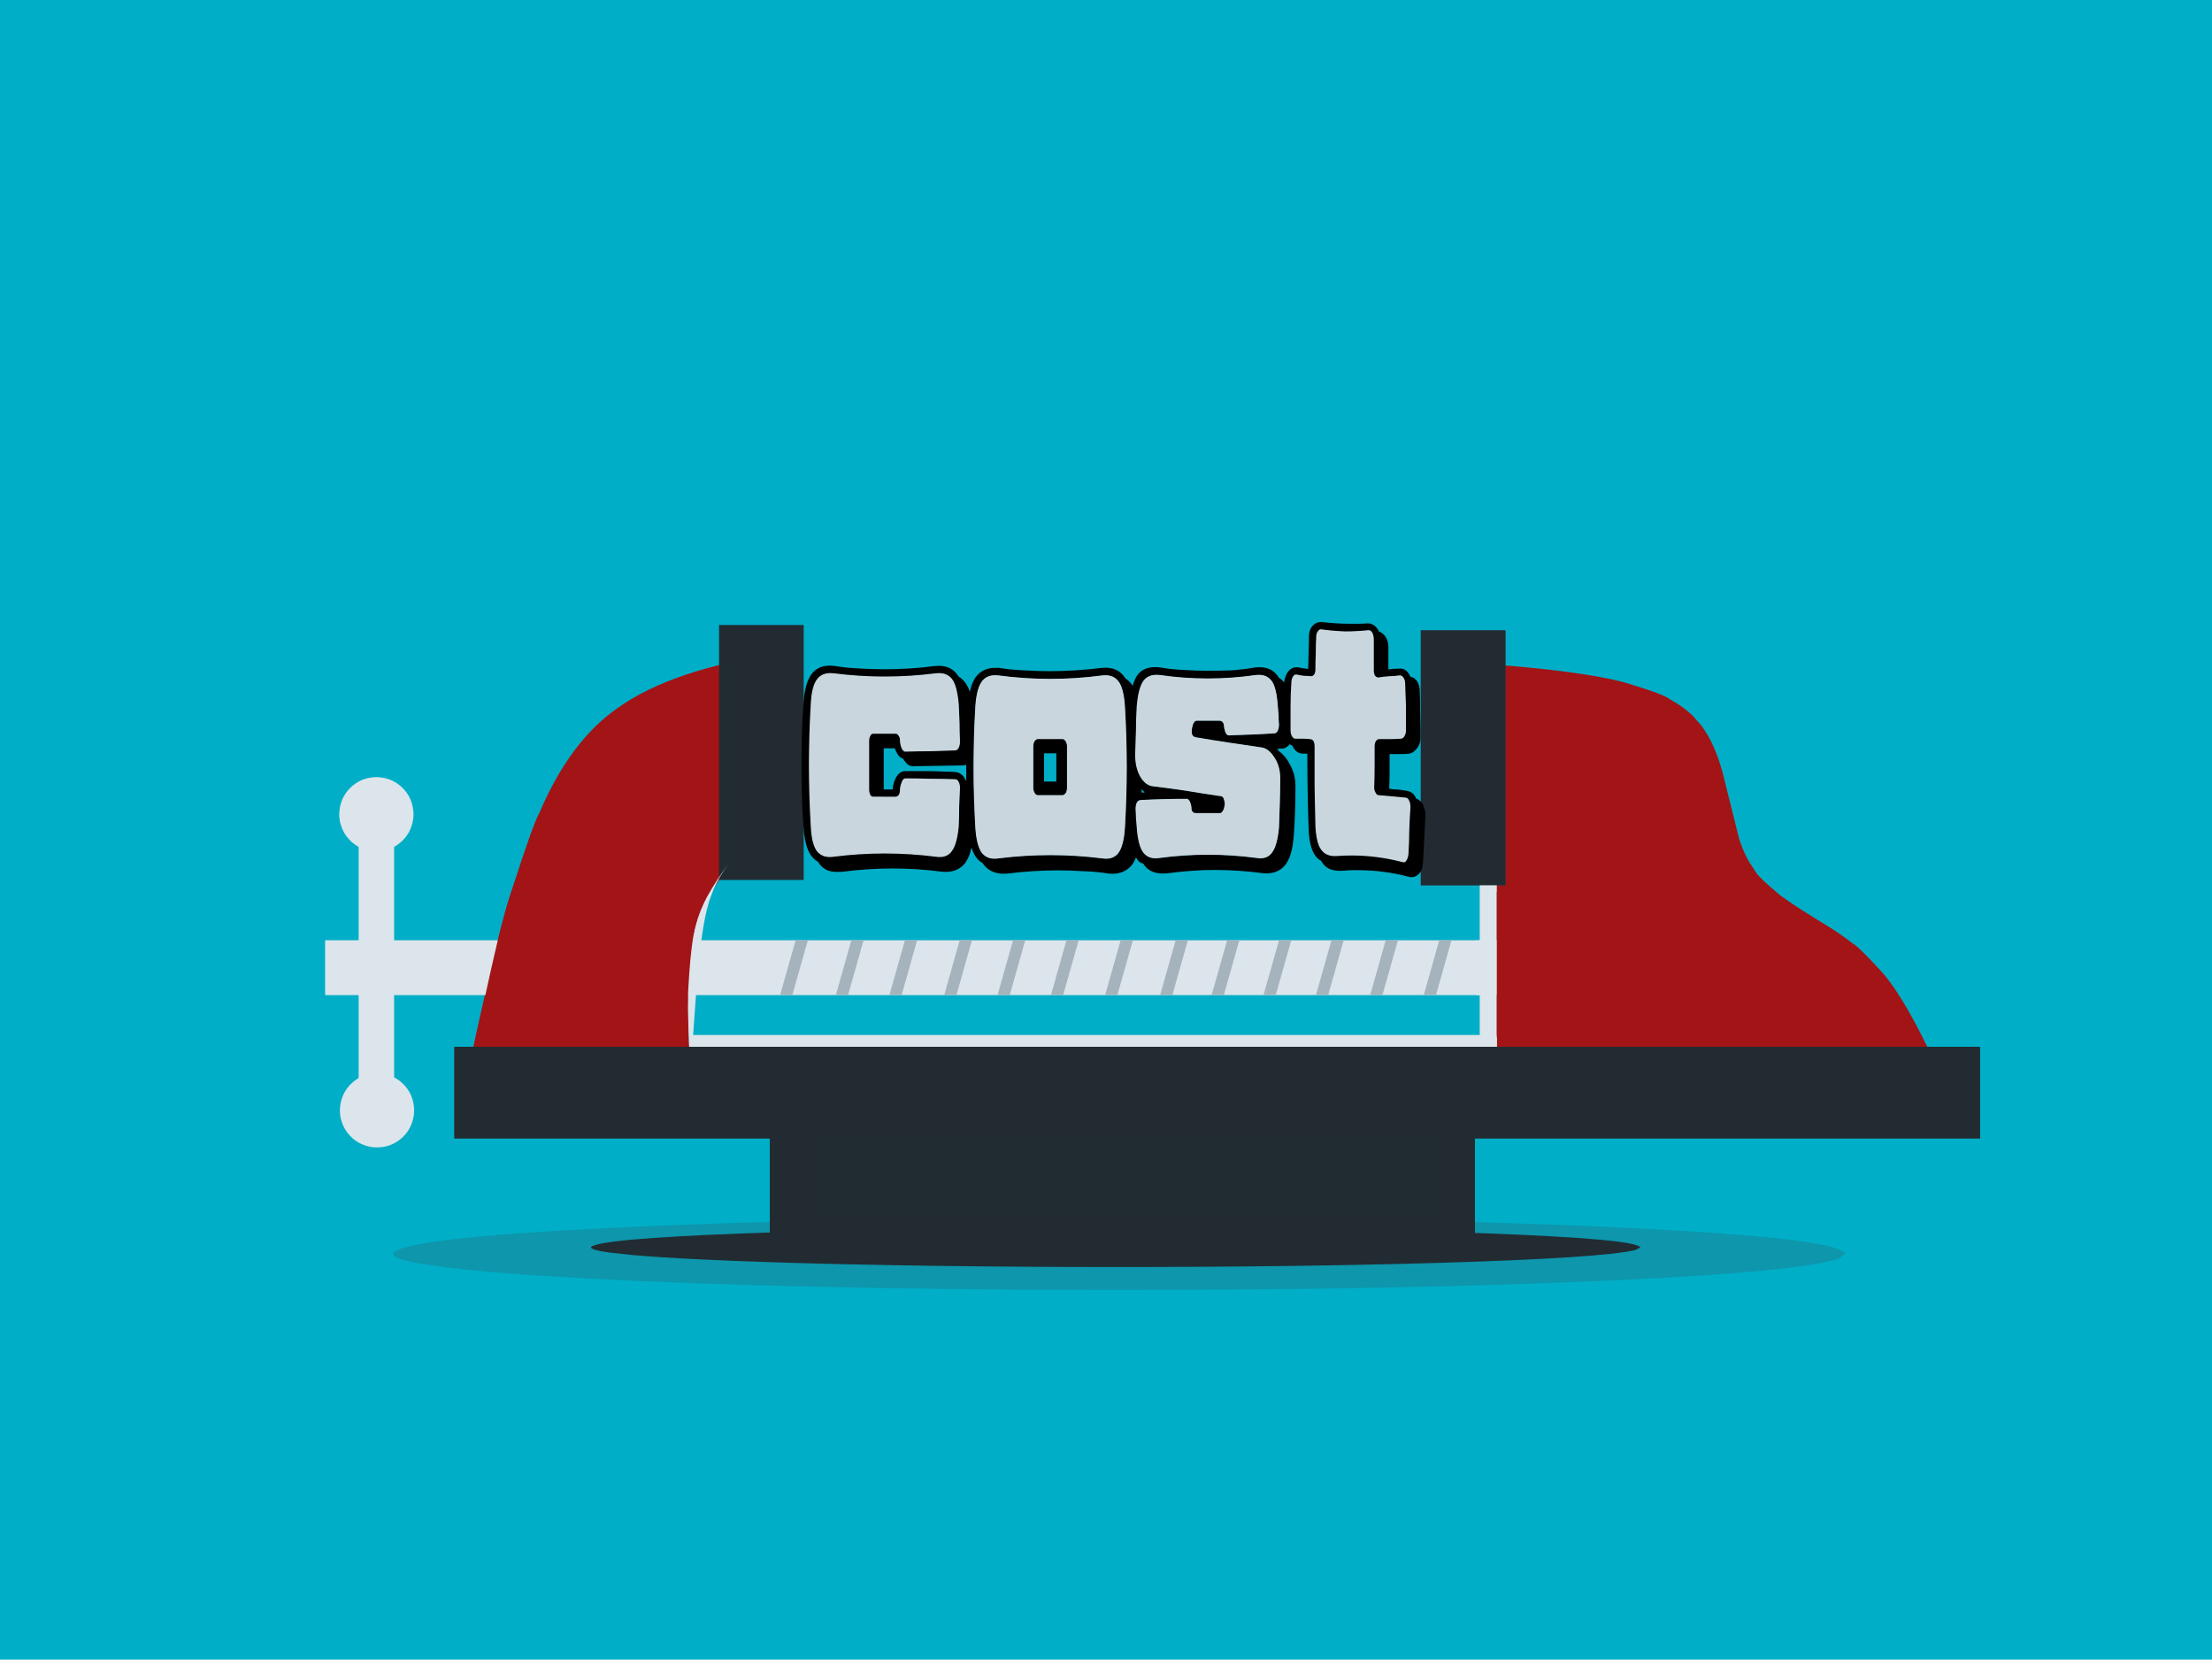 <svg xmlns="http://www.w3.org/2000/svg" width="1025px" height="769px" viewBox="27 680 1025 769"><g id="layer1"><g style="fill:rgb(0,174,199); fill-opacity:1.0; stroke-linejoin: miter"><path d="M26.999,679.472C26.859,679.472,26.725,679.528,26.626,679.626C26.528,679.725,26.472,679.859,26.472,679.999L26.473,1449.0C26.473,1449.291,26.709,1449.527,27,1449.527L1052.001,1449.528C1052.141,1449.528,1052.275,1449.472,1052.373,1449.373C1052.472,1449.275,1052.528,1449.141,1052.528,1449.001L1052.527,680.0C1052.527,679.709,1052.291,679.473,1052.0,679.473L26.999,679.472 Z"></path></g><g style="fill:rgb(60,70,79); fill-opacity:0.224; stroke-linejoin: miter"><path d="M882.12,1260.938L879.048,1263.219Q857.209,1270.111,751.245,1274.243Q644.549,1278.371,499.96,1277.591Q361.969,1276.5,279.235,1271.208Q252.727,1269.497,235.565,1267.48L221.141,1265.406Q209.255,1263.265,209.121,1260.938Q212.73,1253.796,307.68,1249.054Q402.63,1244.312,545.621,1244.132Q688.612,1244.312,783.562,1249.054Q878.512,1253.796,882.12,1260.938"></path></g><g style="fill:rgb(34,43,50); fill-opacity:1.0; stroke-linejoin: miter"><path d="M787.118,1257.947L784.898,1259.188Q769.117,1262.938,692.546,1265.186Q615.446,1267.432,510.964,1267.008Q411.25,1266.414,351.466,1263.535Q332.31,1262.604,319.909,1261.507L309.486,1260.378Q300.897,1259.214,300.801,1257.947Q303.408,1254.062,372.02,1251.482Q440.632,1248.902,543.959,1248.804Q647.286,1248.902,715.898,1251.482Q784.51,1254.062,787.118,1257.947"></path></g><g style="fill:rgb(163,20,22); fill-opacity:1.0; stroke-linejoin: miter"><path d="M237.613,1166.498L589.541,1166.498L941.469,1166.499Q941.469,1186.298,941.469,1206.097Q589.541,1206.098,237.613,1206.098Q237.613,1186.298,237.613,1166.498"></path></g><g style="fill:rgb(163,20,22); fill-opacity:1.0; stroke-linejoin: miter"><path d="M716.69,987.696L715.198,1180.485L807.98,1181.785L877.175,1187.534L900.135,1176.541L930.552,1187.454Q910.797,1142.858,898.308,1129.608Q888.012,1118.402,885.361,1117.03Q880.667,1113.392,875.718,1110.226Q858.216,1099.605,851.77,1094.733Q841.373,1086.043,840.244,1083.5L837.286,1078.986Q834.633,1074.199,832.856,1068.576L825.347,1038.422Q823.71,1032.301,821.307,1026.618Q818.904,1020.936,815.267,1016.055L811.204,1011.466Q806.711,1007.169,800.657,1003.942Q798.392,1001.805,779.69,996.177Q760.313,991.011,716.69,987.696"></path></g><g style="fill:rgb(163,20,22); fill-opacity:1.0; stroke-linejoin: miter"><path d="M243.644,1177.515L246.799,1162.898Q257.944,1111.962,263.983,1092.978Q274.102,1061.457,276.865,1056.818Q291.011,1023.51,313.111,1008.122Q338.731,989.8,388.631,982.73L377.636,1068.178Q353.831,1090.719,349.446,1110.351Q343.719,1128.492,347.302,1181.497L243.644,1177.515"></path></g><g style="fill:rgb(60,70,79); fill-opacity:1.0; stroke-linejoin: miter"><path d="M360.729,1014.642L360.729,1014.643Q360.729,1014.644,360.729,1014.642"></path></g><g style="fill:rgb(60,70,79); fill-opacity:1.0; stroke-linejoin: miter"><path d="M368.19,975.771L368.19,975.771L368.19,975.772L368.19,975.771L368.19,975.771L368.19,975.771L368.19,975.772Q368.19,975.771,368.19,975.771"></path></g><g style="fill:rgb(60,70,79); fill-opacity:1.0; stroke-linejoin: miter"><path d="M685.382,972.086L704.987,972.087L724.592,972.087Q724.592,1031.144,724.592,1090.201Q704.987,1090.201,685.382,1090.202Q685.382,1031.144,685.382,972.086"></path></g><g style="fill:rgb(34,43,50); fill-opacity:1.0; stroke-linejoin: miter"><path d="M383.714,1196.738L547.094,1196.739L710.474,1196.739Q710.474,1225.889,710.474,1255.038Q547.094,1255.039,383.714,1255.039Q383.714,1225.889,383.714,1196.738"></path></g><g style="fill:rgb(60,70,79); fill-opacity:1.0; stroke-linejoin: miter"><path d="M628.718,992.699L628.718,992.699L628.718,992.7L628.718,992.699L628.718,992.699L628.718,992.699L628.718,992.7Q628.718,992.699,628.718,992.699"></path></g><g style="fill:rgb(34,43,50); fill-opacity:0.141; stroke-linejoin: miter"><path d="M405.429,1203.659L548.452,1203.659L691.475,1203.659Q691.475,1222.992,691.475,1242.325Q548.452,1242.326,405.429,1242.326Q405.429,1222.992,405.429,1203.659"></path></g><g style="fill:rgb(220,229,235); fill-opacity:1.0; stroke-linejoin: miter"><path d="M347.093,1159.556L533.857,1159.556L720.621,1159.557Q720.621,1169.798,720.621,1180.039Q533.857,1180.039,347.093,1180.04Q347.093,1169.798,347.093,1159.556"></path></g><g style="fill:rgb(220,229,235); fill-opacity:1.0; stroke-linejoin: miter"><path d="M177.651,1115.661L469.307,1115.661L760.963,1115.662Q760.963,1128.377,760.963,1141.093Q469.307,1141.094,177.651,1141.094Q177.651,1128.377,177.651,1115.661"></path></g><g style="fill:rgb(220,229,235); fill-opacity:1.0; stroke-linejoin: miter"><path d="M193.188,1063.28L201.407,1063.281L209.626,1063.281Q209.626,1128.933,209.626,1194.584Q201.407,1194.584,193.188,1194.585Q193.188,1128.933,193.188,1063.28"></path></g><g style="fill:rgb(165,179,188); fill-opacity:1.0; stroke-linejoin: miter"><path d="M395.671,1115.661Q392.076,1128.378,388.481,1141.094L388.649,1141.095L394.072,1141.096L394.072,1141.097L394.147,1141.096L394.147,1141.097L394.147,1141.096L394.147,1141.097Q397.747,1128.378,401.341,1115.662L395.671,1115.661 Z"></path></g><g style="fill:rgb(34,43,50); fill-opacity:1.0; stroke-linejoin: miter"><path d="M421.499,1115.661L424.334,1115.662L424.334,1115.663L424.334,1115.662L421.499,1115.661 Z"></path></g><g style="fill:rgb(165,179,188); fill-opacity:1.0; stroke-linejoin: miter"><path d="M424.334,1115.662L421.499,1115.662L414.309,1141.094L419.97,1141.095L427.169,1115.662L424.334,1115.662 Z"></path></g><g style="fill:rgb(165,179,188); fill-opacity:1.0; stroke-linejoin: miter"><path d="M446.313,1115.661Q442.718,1128.378,439.123,1141.094L444.783,1141.095Q448.388,1128.378,451.983,1115.662L446.318,1115.661 Z"></path></g><g style="fill:rgb(34,43,50); fill-opacity:1.0; stroke-linejoin: miter"><path d="M444.783,1141.094L439.123,1141.095L444.788,1141.096L444.783,1141.094 Z"></path></g><g style="fill:rgb(34,43,50); fill-opacity:1.0; stroke-linejoin: miter"><path d="M446.318,1115.661L449.149,1115.662L449.149,1115.663L446.318,1115.662L446.313,1115.661 Z"></path></g><g style="fill:rgb(165,179,188); fill-opacity:1.0; stroke-linejoin: miter"><path d="M471.713,1115.661L464.523,1141.094L464.739,1141.095L464.739,1141.096L464.738,1141.095L470.188,1141.096L470.188,1141.097L470.188,1141.096L470.188,1141.097L477.383,1115.662L471.725,1115.661L474.548,1115.662L471.713,1115.662L471.713,1115.661 Z"></path></g><g style="fill:rgb(165,179,188); fill-opacity:1.0; stroke-linejoin: miter"><path d="M496.423,1115.661Q492.828,1128.378,489.233,1141.094L494.898,1141.095Q498.498,1128.378,502.093,1115.662L496.555,1115.661L499.259,1115.662L496.428,1115.662L496.423,1115.661 Z"></path></g><g style="fill:rgb(165,179,188); fill-opacity:1.0; stroke-linejoin: miter"><path d="M521.172,1115.661L513.983,1141.094L513.977,1141.095L519.647,1141.096L519.641,1141.094L526.843,1115.661L523.029,1115.661L526.213,1115.661L521.172,1115.662L521.172,1115.661 Z"></path></g><g style="fill:rgb(165,179,188); fill-opacity:1.0; stroke-linejoin: miter"><path d="M546.286,1115.661Q542.691,1128.377,539.096,1141.093L544.761,1141.095Q548.362,1128.377,551.957,1115.661L551.951,1115.663L546.293,1115.664L546.286,1115.661 Z"></path></g><g style="fill:rgb(34,43,50); fill-opacity:1.0; stroke-linejoin: miter"><path d="M571.769,1115.661L574.604,1115.662L574.604,1115.663L574.604,1115.662L571.769,1115.661 Z"></path></g><g style="fill:rgb(165,179,188); fill-opacity:1.0; stroke-linejoin: miter"><path d="M574.604,1115.662L571.769,1115.663L564.579,1141.093L564.673,1141.095L570.243,1141.096L577.439,1115.663L574.604,1115.662 Z"></path></g><g style="fill:rgb(165,179,188); fill-opacity:1.0; stroke-linejoin: miter"><path d="M595.62,1115.661L598.457,1115.662L595.627,1115.663Q592.026,1128.378,588.431,1141.093L594.088,1141.095Q597.696,1128.377,601.29,1115.663L595.627,1115.661 Z"></path></g><g style="fill:rgb(165,179,188); fill-opacity:1.0; stroke-linejoin: miter"><path d="M619.675,1115.661L612.485,1141.093L618.142,1141.095L625.345,1115.663L619.697,1115.661L622.51,1115.662L619.675,1115.663L619.675,1115.661 Z"></path></g><g style="fill:rgb(34,43,50); fill-opacity:1.0; stroke-linejoin: miter"><path d="M618.142,1141.093L612.485,1141.095L618.148,1141.096L618.142,1141.093 Z"></path></g><g style="fill:rgb(165,179,188); fill-opacity:1.0; stroke-linejoin: miter"><path d="M643.972,1115.661Q640.377,1128.377,636.782,1141.093L637.009,1141.094L641.951,1141.095L641.951,1141.097L642.445,1141.096L642.445,1141.097L642.445,1141.096L642.446,1141.097Q646.047,1128.377,649.642,1115.663L644.113,1115.661L646.809,1115.662L643.979,1115.663L643.972,1115.661 Z"></path></g><g style="fill:rgb(165,179,188); fill-opacity:1.0; stroke-linejoin: miter"><path d="M669.108,1115.661L661.918,1141.093L661.952,1141.094L667.582,1141.096L674.779,1115.661L671.041,1115.661L674.149,1115.661L669.108,1115.663L669.108,1115.661 Z"></path></g><g style="fill:rgb(165,179,188); fill-opacity:1.0; stroke-linejoin: miter"><path d="M693.923,1115.661Q690.328,1128.377,686.733,1141.093L692.396,1141.094Q695.998,1128.377,699.593,1115.661L699.586,1115.663L693.931,1115.664L693.923,1115.661 Z"></path></g><g style="fill:rgb(220,229,235); fill-opacity:1.0; stroke-linejoin: miter"><path d="M712.677,1020.062L716.639,1020.062L720.601,1020.063Q720.601,1093.379,720.601,1166.696Q716.639,1166.696,712.677,1166.697Q712.677,1093.379,712.677,1020.062"></path></g><g style="fill:rgb(34,43,50); fill-opacity:1.0; stroke-linejoin: miter"><path d="M685.382,972.086L704.987,972.087L724.592,972.087Q724.592,1031.144,724.592,1090.201Q704.987,1090.201,685.382,1090.202Q685.382,1031.144,685.382,972.086"></path></g><g style="fill:rgb(34,43,50); fill-opacity:1.0; stroke-linejoin: miter"><path d="M360.205,969.603L379.81,969.603L399.415,969.604Q399.415,1028.66,399.415,1087.717Q379.81,1087.717,360.205,1087.718Q360.205,1028.66,360.205,969.603"></path></g><g style="fill:rgb(163,20,22); fill-opacity:1.0; stroke-linejoin: miter"><path d="M720.599,1093.192L745.574,1093.192L770.548,1093.193Q770.548,1126.93,770.548,1160.668Q745.574,1160.669,720.599,1160.669Q720.599,1126.93,720.599,1093.192"></path></g><g style="fill:rgb(163,20,22); fill-opacity:1.0; stroke-linejoin: miter"><path d="M293.33,1084.963L317.615,1084.963L341.9,1084.964Q341.9,1135.651,341.9,1186.339Q317.615,1186.339,293.33,1186.34Q293.33,1135.651,293.33,1084.963"></path></g><g style="fill:rgb(163,20,22); fill-opacity:1.0; stroke-linejoin: miter"><path d="M246.086,1168.338L246.086,1168.339Q256.221,1120.124,260.096,1106.07Q264.184,1090.222,269.974,1078.628L309.573,1114.857L309.004,1159.989L246.086,1168.338"></path></g><g style="fill:rgb(220,229,235); fill-opacity:1.0; stroke-linejoin: miter"><path d="M710.986,1115.69L714.337,1115.691L717.688,1115.691Q717.688,1128.395,717.688,1141.098Q714.337,1141.098,710.986,1141.099Q710.986,1128.395,710.986,1115.69"></path></g><g style="fill:rgb(60,70,79); fill-opacity:1.0; stroke-linejoin: miter"><path d="M467.683,1131.739L467.683,1131.739L467.683,1131.74L467.683,1131.739L467.683,1131.739L467.683,1131.739L467.683,1131.74Q467.683,1131.739,467.683,1131.739"></path></g><g style="fill:rgb(220,229,235); fill-opacity:1.0; stroke-linejoin: miter"><path d="M348.108,1160.827L348.466,1155.562Q349.504,1139.554,350.869,1125.461Q352.099,1114.255,352.44,1112.567Q353.023,1108.619,353.707,1105.256Q354.393,1101.911,355.18,1099.152Q355.525,1097.486,357.721,1091.925Q359.96,1086.616,364.552,1080.338Q359.159,1087.363,354.536,1095.714Q353.033,1098.563,351.73,1101.756L350.491,1105.06Q349.309,1108.462,348.412,1112.355L347.6,1116.396Q346.876,1120.588,346.466,1125.321L346.12,1130.164Q345.846,1135.131,345.799,1140.49Q345.625,1153.79,347.069,1180.756L348.108,1160.827"></path></g><g style="fill:rgb(163,20,22); fill-opacity:1.0; stroke-linejoin: miter"><path d="M344.89,1168.568L345.021,1163.709Q345.717,1131.445,347.867,1116.514Q348.499,1111.161,350.926,1102.902Q352.707,1097.212,356.519,1089.666L328.798,1109.28L344.89,1168.568"></path></g><g style="fill:rgb(0,0,0); fill-opacity:1.0; stroke-linejoin: miter"><path d="M517.96,1029.306L517.96,1044.97L512.865,1044.973L512.865,1029.306 Z"></path></g><g style="fill:rgb(0,0,0); fill-opacity:1.0; stroke-linejoin: miter"><path d="M411.459,988.43Q406.407,988.43,403.485,991.813Q399.899,995.965,399.333,1006.157Q398.767,1013.329,398.578,1020.5Q398.389,1027.483,398.389,1034.655Q398.389,1041.638,398.578,1048.998Q398.767,1056.17,399.333,1062.965Q400.088,1076.176,405.938,1079.195Q407.826,1082.216,410.657,1083.348Q412.544,1084.021,415.201,1084.021Q416.265,1084.021,417.451,1083.914Q423.301,1083.159,429.152,1082.781Q434.814,1082.404,440.476,1082.404Q445.949,1082.404,451.988,1082.782Q457.839,1083.159,463.69,1083.914Q464.492,1083.985,465.25,1083.985Q470.555,1083.985,473.692,1080.517Q477.278,1076.553,478.033,1066.362Q478.411,1062.021,478.599,1057.68Q478.599,1053.339,478.788,1048.81Q478.788,1046.167,477.656,1044.092Q476.523,1042.204,474.447,1041.449Q472.937,1038.052,469.54,1037.675Q463.69,1037.486,458.028,1037.297L446.515,1037.299Q443.873,1037.297,442.174,1040.317Q440.665,1043.336,440.665,1045.79L436.513,1045.792L436.513,1026.728L441.608,1026.73Q442.174,1028.238,443.118,1029.748Q444.062,1031.069,445.383,1031.447Q446.327,1032.956,447.459,1034.089Q448.591,1035.033,450.101,1035.033L472.937,1034.655Q475.58,1034.655,477.278,1032.39Q478.788,1030.314,478.788,1027.106Q478.599,1022.765,478.411,1018.424Q478.411,1014.083,478.033,1009.743Q477.278,997.097,471.239,993.512Q469.351,990.492,466.521,989.36Q464.539,988.51,461.92,988.51Q461.047,988.51,460.104,988.605Q454.631,989.36,448.403,989.737Q442.363,990.115,436.89,990.115Q431.228,990.115,425.377,989.737Q419.716,989.548,413.865,988.605Q412.607,988.43,411.459,988.43 Z M411.81,992.101Q412.524,992.101,413.299,992.191Q425.094,993.7,436.937,993.7Q448.78,993.701,460.67,992.191Q461.406,992.106,462.087,992.106Q465.945,992.106,468.03,994.833Q470.295,997.853,471.05,1006.345Q471.239,1010.686,471.428,1015.027Q471.428,1019.179,471.616,1023.52Q471.616,1025.219,471.05,1026.351Q470.484,1027.483,469.54,1027.483Q463.69,1027.672,458.028,1027.861Q452.366,1027.861,446.515,1028.05Q445.572,1028.05,444.817,1026.162Q444.25,1024.464,444.25,1022.954Q444.25,1021.633,443.496,1020.689Q442.929,1019.745,441.986,1019.745L431.606,1019.747Q430.662,1019.745,430.096,1020.878Q429.53,1021.821,429.53,1023.331L429.529,1045.79Q429.529,1047.3,430.096,1048.432Q430.662,1049.376,431.606,1049.376L441.986,1049.378Q442.929,1049.376,443.684,1048.432Q444.25,1047.489,444.25,1045.979Q444.25,1044.469,445.005,1042.582Q445.572,1040.883,446.515,1040.883Q452.366,1040.883,458.028,1041.072Q463.69,1041.072,469.54,1041.261Q470.484,1041.261,471.05,1042.393Q471.616,1043.525,471.616,1045.035Q471.428,1049.565,471.239,1053.906Q471.239,1058.246,471.05,1062.776Q470.295,1071.08,467.842,1074.288Q466.008,1076.886,462.444,1076.886Q461.605,1076.886,460.67,1076.742Q448.78,1075.232,436.937,1075.232Q425.094,1075.232,413.299,1076.742Q412.364,1076.886,411.512,1076.886Q407.889,1076.886,405.75,1074.288Q403.296,1071.08,402.919,1062.776Q401.22,1034.466,402.919,1006.345Q403.296,997.853,405.938,994.644Q408.004,992.101,411.81,992.101 Z"></path></g><g style="fill:rgb(0,0,0); fill-opacity:1.0; stroke-linejoin: miter"><path d="M562.266,989.113Q557.183,989.113,554.439,992.314Q551.231,996.278,550.287,1006.847Q549.91,1012.509,549.721,1018.359Q549.721,1024.021,549.533,1029.683Q549.533,1035.345,551.797,1039.497Q553.873,1043.461,557.459,1047.235L554.817,1047.237Q552.552,1047.613,551.231,1049.688Q549.91,1051.765,549.91,1054.973Q549.91,1058.936,550.287,1063.278Q550.665,1067.618,551.42,1071.393Q552.175,1074.979,553.496,1077.432Q554.817,1079.886,556.704,1080.074Q559.441,1084.743,565.884,1084.743Q566.995,1084.743,568.217,1084.604Q573.879,1083.849,579.352,1083.472Q584.636,1083.094,589.732,1083.094Q595.205,1083.094,601.056,1083.472Q606.718,1083.849,612.38,1084.604Q613.158,1084.675,613.896,1084.675Q619.056,1084.675,622.194,1081.207Q625.779,1077.244,626.534,1067.052Q626.912,1061.579,627.101,1055.917Q627.289,1050.444,627.289,1044.971Q627.478,1039.497,625.025,1034.779Q622.76,1030.25,619.551,1027.985Q619.363,1027.607,618.796,1027.041Q619.363,1027.041,619.929,1026.852L621.25,1026.854Q623.326,1026.664,625.025,1024.399Q626.723,1022.134,626.534,1019.114Q626.346,1016.85,626.157,1014.585Q626.157,1012.509,626.157,1010.433Q625.024,997.033,619.551,994.013Q616.801,989.16,610.585,989.16Q609.548,989.16,608.416,989.295Q602.943,990.238,597.47,990.616Q591.997,990.805,586.524,990.805Q581.239,990.805,575.766,990.427Q570.293,990.239,564.819,989.295Q563.477,989.113,562.266,989.113 Z M562.954,992.791Q563.667,992.791,564.442,992.881Q575.483,994.485,586.618,994.485Q597.753,994.485,608.982,992.881Q609.69,992.796,610.347,992.796Q614.069,992.796,616.154,995.523Q618.419,998.543,618.985,1007.036Q619.174,1009.112,619.363,1011.376Q619.363,1013.453,619.551,1015.717Q619.551,1017.227,618.985,1018.548Q618.419,1019.681,617.475,1019.681Q612.002,1020.058,606.718,1020.246Q601.622,1020.435,596.338,1020.625Q595.394,1020.625,594.828,1018.926Q594.262,1017.227,594.262,1016.284Q594.262,1015.151,593.507,1014.396Q592.94,1013.83,591.997,1013.83L581.428,1013.832Q580.484,1013.83,579.729,1015.529Q579.163,1017.227,579.163,1018.36Q578.786,1021.379,581.239,1021.757Q588.977,1023.078,596.526,1024.21Q604.075,1025.342,611.813,1026.475Q615.022,1027.041,617.664,1031.382Q620.306,1035.534,620.117,1041.385Q620.117,1046.858,619.929,1052.52Q619.74,1057.993,619.551,1063.466Q618.796,1071.77,616.343,1074.979Q614.51,1077.576,611.068,1077.576Q610.259,1077.576,609.36,1077.432Q598.036,1075.923,586.712,1075.923Q575.577,1075.923,564.253,1077.432Q563.319,1077.576,562.473,1077.576Q558.879,1077.576,556.893,1074.979Q554.439,1071.77,553.873,1063.466Q553.684,1061.201,553.496,1059.125Q553.496,1057.049,553.307,1054.973Q553.307,1051.198,555.383,1050.821Q566.141,1050.255,576.71,1050.255Q576.804,1050.236,576.896,1050.236Q577.729,1050.236,578.408,1051.765Q578.974,1053.275,578.974,1054.218Q578.974,1056.861,581.239,1056.861L592.374,1056.863Q593.129,1056.861,593.884,1055.54Q594.45,1054.407,594.639,1052.708Q594.639,1051.199,594.073,1049.878Q593.695,1048.745,592.374,1048.745Q584.448,1047.613,576.71,1046.292Q569.16,1045.159,561.234,1044.215Q557.837,1043.838,555.383,1039.686Q553.118,1035.534,553.118,1029.683Q553.307,1024.021,553.496,1018.359Q553.496,1012.697,553.873,1007.036Q554.628,998.543,557.082,995.335Q559.148,992.791,562.954,992.791 Z"></path></g><g style="fill:rgb(0,0,0); fill-opacity:1.0; stroke-linejoin: miter"><path d="M639.105,968.199Q637.008,968.199,635.436,969.772Q633.548,971.659,633.548,974.868Q633.548,978.643,633.359,982.606Q633.359,986.38,633.171,989.966Q631.661,989.778,630.529,989.589Q629.396,989.4,628.453,989.212Q628.075,989.153,627.711,989.153Q625.709,989.153,624.112,990.91Q622.413,992.986,622.036,996.194Q621.847,1001.668,621.658,1007.329Q621.658,1012.803,621.658,1018.276Q621.658,1020.918,622.979,1022.994Q624.112,1024.882,625.81,1025.448Q627.509,1029.223,630.906,1029.223L632.793,1029.225Q632.793,1046.208,633.36,1062.817Q633.548,1076.027,639.21,1078.859Q640.72,1081.689,643.551,1082.822Q645.438,1083.496,648.096,1083.496Q649.159,1083.496,650.345,1083.388Q651.855,1083.199,653.365,1083.199L656.196,1083.201Q662.235,1083.199,668.086,1083.955Q673.937,1084.709,679.598,1086.219Q680.353,1086.435,681.062,1086.435Q682.834,1086.435,684.317,1085.087Q686.204,1083.388,686.393,1079.613L687.525,1057.721Q687.525,1055.079,686.393,1052.814Q685.26,1050.737,683.184,1049.983Q682.618,1048.473,681.486,1047.529Q680.353,1046.586,678.655,1046.397Q676.768,1046.02,674.691,1045.831Q672.804,1045.831,670.728,1045.453Q670.917,1041.49,670.917,1037.527Q670.917,1033.563,670.917,1029.411L675.446,1029.413Q677.711,1029.411,679.787,1029.223Q681.863,1029.034,683.562,1026.769Q685.26,1024.693,685.26,1021.862Q685.26,1016.955,685.072,1010.916Q685.072,1005.065,684.883,1000.158Q684.883,997.704,683.75,995.817Q682.618,993.93,680.542,993.552Q678.843,989.778,676.012,989.778Q673.37,989.778,670.351,990.155L670.351,986.947L670.351,979.02Q669.784,974.113,666.01,972.603Q664.122,968.828,660.725,968.828Q658.649,969.017,656.573,969.017L652.421,969.019Q649.402,969.017,646.193,968.828Q643.173,968.64,639.965,968.262Q639.525,968.199,639.105,968.199 Z M639.095,971.817Q639.242,971.817,639.399,971.848Q644.872,972.603,650.345,972.792Q655.63,972.792,661.103,972.226Q662.99,972.226,663.368,975.812L663.368,990.533Q663.368,994.118,665.821,994.118Q668.275,993.741,670.728,993.552Q672.993,993.552,675.446,993.175Q675.581,993.148,675.712,993.148Q676.498,993.148,677.145,994.118Q677.9,995.062,677.9,996.761Q678.089,1002.045,678.277,1007.518Q678.277,1012.992,678.277,1018.465Q678.277,1019.975,677.522,1021.107Q676.956,1022.051,676.013,1022.051Q673.37,1022.24,670.917,1022.24L666.01,1022.242Q665.066,1022.24,664.311,1023.372Q663.745,1024.315,663.745,1025.825Q663.745,1030.732,663.745,1035.45Q663.745,1040.169,663.556,1044.887Q663.556,1046.397,664.311,1047.529Q664.878,1048.662,665.821,1048.662L678.277,1049.794Q679.221,1049.794,679.787,1051.115Q680.353,1052.248,680.353,1053.946Q679.976,1059.419,679.787,1064.892Q679.787,1070.366,679.41,1075.839Q679.221,1077.537,678.466,1078.67Q678.062,1079.344,677.465,1079.344Q677.226,1079.344,676.956,1079.236Q665.066,1076.153,653.29,1076.153Q649.926,1076.153,646.571,1076.405Q646.054,1076.445,645.567,1076.445Q641.425,1076.445,639.399,1073.574Q637.134,1070.554,636.757,1062.628Q636.568,1053.38,636.379,1044.321Q636.379,1035.262,636.379,1025.825Q636.379,1022.24,633.926,1022.24Q632.416,1022.051,630.717,1022.051L627.32,1022.053Q626.376,1022.051,625.81,1020.918Q625.244,1019.786,625.244,1018.276Q625.244,1012.803,625.244,1007.329Q625.244,1001.856,625.622,996.383Q625.622,994.684,626.376,993.552Q626.848,992.766,627.582,992.766Q627.729,992.766,627.886,992.797Q629.585,993.175,631.284,993.363Q632.793,993.363,634.492,993.552Q635.436,993.552,636.191,992.609Q636.757,991.665,636.757,990.155Q636.757,986.38,636.945,982.606Q636.945,978.831,637.134,975.057Q637.134,973.547,637.889,972.603Q638.361,971.817,639.095,971.817 Z"></path></g><g style="fill:rgb(0,0,0); fill-opacity:1.0; stroke-linejoin: miter"><path d="M539.216,989.389Q538.343,989.39,537.399,989.484Q531.36,990.239,525.132,990.616Q519.093,990.994,513.619,990.994Q507.958,990.994,501.918,990.616Q496.068,990.427,490.028,989.484Q489.202,989.413,488.424,989.413Q482.974,989.413,479.837,992.881Q476.251,996.844,475.496,1007.036Q474.93,1014.208,474.741,1021.379Q474.741,1028.362,474.741,1035.534Q474.741,1042.706,474.93,1049.878Q474.93,1056.861,475.496,1063.844Q476.628,1076.866,482.29,1079.886Q485.54,1084.846,492.2,1084.846Q492.889,1084.846,493.614,1084.793Q499.465,1084.038,505.504,1083.66Q511.543,1083.283,517.205,1083.283Q522.678,1083.283,528.907,1083.66Q534.946,1083.849,540.985,1084.793Q541.764,1084.864,542.504,1084.864Q547.685,1084.864,550.988,1081.396Q554.574,1077.432,555.329,1067.241Q555.706,1060.258,555.895,1053.086Q556.084,1046.103,556.084,1038.931Q556.084,1031.948,555.895,1024.776Q555.706,1017.794,555.329,1010.622Q554.196,997.788,548.534,994.391Q546.647,991.371,543.816,990.239Q541.835,989.389,539.216,989.389 Z M507.958,1022.323Q507.014,1022.323,506.259,1023.455Q505.693,1024.399,505.693,1025.72L505.693,1044.97Q505.693,1046.48,506.448,1047.613Q507.014,1048.556,507.958,1048.556L519.281,1048.559Q520.225,1048.556,520.98,1047.424Q521.546,1046.48,521.546,1044.97L521.546,1025.72Q521.546,1024.399,520.791,1023.266Q520.225,1022.323,519.281,1022.323 Z M488.162,992.98Q488.876,992.98,489.651,993.07Q501.635,994.674,513.667,994.674Q525.698,994.674,537.777,993.07Q538.513,992.985,539.194,992.985Q543.052,992.985,545.137,995.712Q547.591,998.731,548.157,1007.224Q549.856,1035.346,548.157,1063.655Q547.591,1071.959,545.137,1075.168Q543.151,1077.765,539.557,1077.765Q538.712,1077.765,537.777,1077.621Q525.698,1076.111,513.667,1076.111Q501.635,1076.111,489.651,1077.621Q488.716,1077.765,487.864,1077.765Q484.241,1077.765,482.101,1075.167Q479.648,1071.959,479.082,1063.655Q477.383,1035.346,479.082,1007.224Q479.648,998.731,482.29,995.523Q484.356,992.98,488.162,992.98 Z"></path></g><g style="fill:rgb(201,214,222); fill-opacity:1.0; stroke-linejoin: miter"><path d="M562.954,992.667Q559.089,992.667,556.985,995.256L556.983,995.259Q554.508,998.496,553.75,1007.025L553.749,1007.027Q553.372,1012.693,553.372,1018.359L553.372,1018.36Q553.183,1024.02,552.994,1029.679L552.994,1029.683Q552.994,1035.566,555.274,1039.745L555.276,1039.749Q557.761,1043.955,561.22,1044.339L561.22,1044.34Q569.145,1045.282,576.691,1046.414L576.691,1046.415Q584.43,1047.736,592.356,1048.868L592.374,1048.869Q593.606,1048.869,593.955,1049.917L593.959,1049.927Q594.515,1051.224,594.515,1052.708L594.514,1052.709Q594.327,1054.376,593.773,1055.484L593.773,1055.485Q593.055,1056.737,592.374,1056.739L592.374,1056.74L581.239,1056.737Q579.098,1056.737,579.098,1054.218Q579.098,1053.252,578.524,1051.721L578.521,1051.715Q577.809,1050.112,576.896,1050.112Q576.798,1050.112,576.698,1050.131L576.691,1050.132Q566.127,1050.131,555.377,1050.697L555.361,1050.699Q553.183,1051.095,553.183,1054.973L553.185,1054.994L553.184,1054.995Q553.372,1057.059,553.372,1059.125L553.372,1059.136L553.374,1059.152Q553.562,1061.223,553.75,1063.477L553.75,1063.477Q554.318,1071.816,556.794,1075.054Q558.818,1077.7,562.473,1077.7Q563.327,1077.7,564.27,1077.555L564.27,1077.556Q575.586,1076.047,586.712,1076.047Q598.028,1076.047,609.344,1077.555L609.343,1077.556Q610.249,1077.7,611.068,1077.7Q614.571,1077.7,616.442,1075.054L616.441,1075.055Q618.917,1071.817,619.675,1063.477L619.676,1063.47Q619.864,1057.997,620.053,1052.524L620.053,1052.525Q620.241,1046.862,620.242,1041.389L620.241,1041.39Q620.431,1035.501,617.77,1031.318Q615.099,1026.929,611.835,1026.352L611.831,1026.352Q604.076,1025.217,596.545,1024.087Q588.996,1022.955,581.26,1021.635L581.258,1021.634Q578.924,1021.275,579.286,1018.375L579.287,1018.36Q579.287,1017.251,579.843,1015.579L579.843,1015.58Q580.564,1013.956,581.426,1013.956L581.428,1013.957L591.997,1013.954Q592.889,1013.954,593.419,1014.484Q594.137,1015.202,594.137,1016.284Q594.137,1017.247,594.71,1018.965Q595.304,1020.748,596.338,1020.748L596.342,1020.749Q601.632,1020.559,606.722,1020.371L606.722,1020.372Q612.005,1020.182,617.48,1019.804L617.475,1019.806Q618.496,1019.804,619.096,1018.604L619.099,1018.597Q619.676,1017.253,619.676,1015.717L619.675,1015.707Q619.487,1013.448,619.487,1011.376L619.486,1011.366Q619.297,1009.101,619.109,1007.027Q618.54,998.498,616.253,995.449L616.253,995.448Q614.13,992.672,610.347,992.672Q609.682,992.672,608.968,992.758L608.965,992.758Q597.744,994.361,586.618,994.361Q575.493,994.361,564.46,992.758L564.456,992.758Q563.675,992.667,562.954,992.667 Z"></path></g><g style="fill:rgb(201,214,222); fill-opacity:1.0; stroke-linejoin: miter"><path d="M519.281,1022.447Q520.155,1022.447,520.685,1023.33L520.688,1023.335Q521.422,1024.437,521.422,1025.72L521.422,1044.97Q521.422,1046.446,520.874,1047.36L520.873,1047.361Q520.156,1048.432,519.281,1048.435L519.281,1048.436L507.958,1048.432Q507.084,1048.432,506.554,1047.549L506.551,1047.544Q505.817,1046.443,505.817,1044.97L505.817,1025.72Q505.817,1024.437,506.362,1023.524L506.362,1023.525Q507.08,1022.447,507.958,1022.447 Z M488.162,992.856Q484.297,992.856,482.194,995.445Q479.527,998.684,478.958,1007.216L478.958,1007.217Q477.259,1035.345,478.958,1063.662L478.958,1063.663Q479.527,1072.005,482.003,1075.243L482.006,1075.246Q484.182,1077.889,487.864,1077.889Q488.724,1077.889,489.666,1077.744L489.666,1077.745Q501.643,1076.235,513.667,1076.235Q525.69,1076.235,537.762,1077.744Q538.704,1077.889,539.557,1077.889Q543.212,1077.889,545.236,1075.243L545.236,1075.244Q547.712,1072.005,548.281,1063.664L548.281,1063.662Q549.98,1035.345,548.281,1007.217L548.281,1007.216Q547.712,998.688,545.236,995.637L545.236,995.638Q543.113,992.861,539.194,992.861Q538.506,992.861,537.763,992.947L537.761,992.947Q525.69,994.55,513.667,994.55Q501.644,994.55,489.667,992.947L489.665,992.946Q488.883,992.856,488.162,992.856 Z"></path></g><g style="fill:rgb(201,214,222); fill-opacity:1.0; stroke-linejoin: miter"><path d="M639.095,971.59Q638.232,971.59,637.694,972.486L637.692,972.487Q636.907,973.487,636.907,975.057L636.907,975.058Q636.718,978.832,636.718,982.606L636.718,982.607Q636.53,986.381,636.53,990.155Q636.53,991.602,635.996,992.492L635.993,992.493Q635.319,993.319,634.505,993.325Q632.813,993.138,631.304,993.137L631.297,993.138Q629.616,992.949,627.936,992.576L627.927,992.574L627.926,992.574Q627.749,992.539,627.582,992.539Q626.72,992.539,626.182,993.436L626.182,993.436Q625.395,994.623,625.395,996.383L625.394,996.384Q625.017,1001.857,625.017,1007.329L625.017,1018.276Q625.017,1019.839,625.607,1021.02L625.607,1021.021Q626.236,1022.277,627.32,1022.28L627.32,1022.281L630.716,1022.278L630.724,1022.279Q632.404,1022.278,633.898,1022.465L633.926,1022.466Q636.152,1022.466,636.152,1025.825L636.152,1044.321L636.152,1044.325Q636.341,1053.391,636.53,1062.632L636.53,1062.639Q636.911,1070.635,639.217,1073.71Q641.312,1076.672,645.567,1076.672Q646.063,1076.672,646.588,1076.631L646.588,1076.632Q649.934,1076.38,653.29,1076.38Q665.037,1076.38,676.899,1079.456L676.895,1079.457Q677.192,1079.571,677.465,1079.571Q678.186,1079.571,678.655,1078.796L678.655,1078.797Q679.441,1077.617,679.635,1075.864L679.636,1075.855L679.636,1075.853L679.636,1075.853Q680.014,1070.376,680.014,1064.9L680.014,1064.901Q680.203,1059.43,680.58,1053.961L680.58,1053.946Q680.58,1052.203,679.996,1051.026L679.996,1051.027Q679.376,1049.58,678.297,1049.567L678.289,1049.568L665.842,1048.436L665.821,1048.435Q665.018,1048.435,664.514,1047.428L664.5,1047.404Q663.783,1046.328,663.783,1044.887L663.784,1044.888Q663.972,1040.169,663.972,1035.45L663.972,1025.825Q663.972,1024.386,664.5,1023.498L664.5,1023.499Q665.186,1022.468,666.006,1022.468L666.01,1022.47L670.917,1022.466L670.917,1022.467Q673.376,1022.466,676.021,1022.278L676.013,1022.279Q677.08,1022.278,677.712,1021.233L677.711,1021.234Q678.504,1020.043,678.504,1018.465L678.504,1007.518L678.504,1007.51Q678.317,1002.083,678.127,996.761L678.127,996.762Q678.127,994.996,677.335,993.992L677.334,993.993Q676.619,992.921,675.712,992.921Q675.559,992.921,675.402,992.952L675.4,992.953Q672.97,993.325,670.728,993.325L670.711,993.326Q668.258,993.515,665.804,993.891Q663.595,993.879,663.595,990.533L663.595,975.812L663.593,975.788Q663.194,971.999,661.103,971.999L661.08,972Q655.62,972.565,650.35,972.565L650.349,972.566Q644.898,972.377,639.446,971.626L639.444,971.627Q639.265,971.59,639.095,971.59 Z"></path></g><g style="fill:rgb(201,214,222); fill-opacity:1.0; stroke-linejoin: miter"><path d="M411.81,991.874Q407.896,991.874,405.762,994.501L405.762,994.502Q403.072,997.768,402.692,1006.335L402.692,1006.336Q400.993,1034.468,402.692,1062.789Q403.073,1071.162,405.569,1074.426L405.574,1074.433Q407.781,1077.113,411.512,1077.113Q412.379,1077.113,413.328,1076.967L413.328,1076.968Q425.109,1075.459,436.937,1075.459Q448.765,1075.459,460.641,1076.967L460.642,1076.968Q461.59,1077.113,462.444,1077.113Q466.121,1077.113,468.022,1074.426L468.022,1074.427Q470.515,1071.166,471.276,1062.796L471.277,1062.785Q471.466,1058.256,471.466,1053.915L471.466,1053.916Q471.654,1049.584,471.843,1045.045L471.843,1045.035Q471.843,1043.472,471.253,1042.291Q470.627,1041.039,469.549,1041.034L469.544,1041.034L469.539,1041.034L469.539,1041.034Q463.692,1040.845,458.033,1040.845L458.031,1040.846Q452.368,1040.656,446.515,1040.656Q445.408,1040.656,444.79,1042.51L444.79,1042.511Q444.024,1044.43,444.024,1045.979Q444.024,1047.426,443.49,1048.316L443.487,1048.317Q442.808,1049.149,441.985,1049.151L441.985,1049.152L431.606,1049.149L431.606,1049.15Q430.798,1049.149,430.3,1048.331L430.299,1048.332Q429.756,1047.246,429.756,1045.79L429.756,1023.331Q429.756,1021.884,430.29,1020.995L430.299,1020.979Q430.801,1019.974,431.602,1019.974L431.606,1019.975L441.982,1019.972L441.987,1019.973Q442.801,1019.973,443.301,1020.806L443.318,1020.831Q444.024,1021.712,444.024,1022.954Q444.024,1024.501,444.601,1026.234L444.606,1026.246Q445.418,1028.276,446.515,1028.276L446.523,1028.277Q452.369,1028.087,458.028,1028.087L458.035,1028.088Q463.702,1027.899,469.544,1027.71L469.54,1027.711Q470.624,1027.71,471.253,1026.452Q471.843,1025.272,471.843,1023.52L471.843,1023.51Q471.655,1019.174,471.655,1015.027L471.654,1015.017L471.277,1006.336L471.276,1006.325Q470.515,997.768,468.212,994.697L468.211,994.695Q466.057,991.879,462.087,991.879Q461.392,991.879,460.644,991.965L460.641,991.966Q448.765,993.474,436.937,993.473Q425.109,993.473,413.328,991.966L413.322,991.965L413.32,991.965L413.32,991.966Q412.535,991.874,411.81,991.874 Z"></path></g><g style="fill:rgb(0,174,199); fill-opacity:1.0; stroke-linejoin: miter"><path d="M510.796,1029.04L513.639,1029.041L516.482,1029.041Q516.482,1035.589,516.482,1042.138Q513.639,1042.138,510.796,1042.139Q510.796,1035.589,510.796,1029.04"></path></g><g style="fill:rgb(220,229,235); fill-opacity:1.0; stroke-linejoin: miter"><path d="M218.617,1057.274L218.46,1059.61Q217.343,1066.667,211.924,1070.899Q206.467,1075.127,199.072,1074.327Q192.014,1073.21,187.783,1067.791Q186.427,1066.039,185.549,1063.973L184.811,1061.849Q184.204,1059.657,184.197,1057.274Q184.381,1049.961,189.238,1045.105Q194.094,1040.248,201.407,1040.064Q208.72,1040.248,213.577,1045.105Q218.433,1049.961,218.617,1057.274"></path></g><g style="fill:rgb(220,229,235); fill-opacity:1.0; stroke-linejoin: miter"><path d="M218.924,1194.473L218.767,1196.808Q217.65,1203.866,212.23,1208.097Q206.773,1212.325,199.378,1211.526Q192.321,1210.409,188.089,1204.989Q186.733,1203.237,185.856,1201.172L185.118,1199.048Q184.51,1196.856,184.503,1194.473Q184.688,1187.159,189.544,1182.303Q194.4,1177.447,201.713,1177.262Q209.027,1177.447,213.883,1182.303Q218.739,1187.159,218.924,1194.473"></path></g><g style="fill:rgb(34,43,50); fill-opacity:1.0; stroke-linejoin: miter"><path d="M237.491,1165.019L591.018,1165.019L944.545,1165.02Q944.545,1186.291,944.545,1207.562Q591.018,1207.563,237.491,1207.563Q237.491,1186.291,237.491,1165.019"></path></g></g></svg>